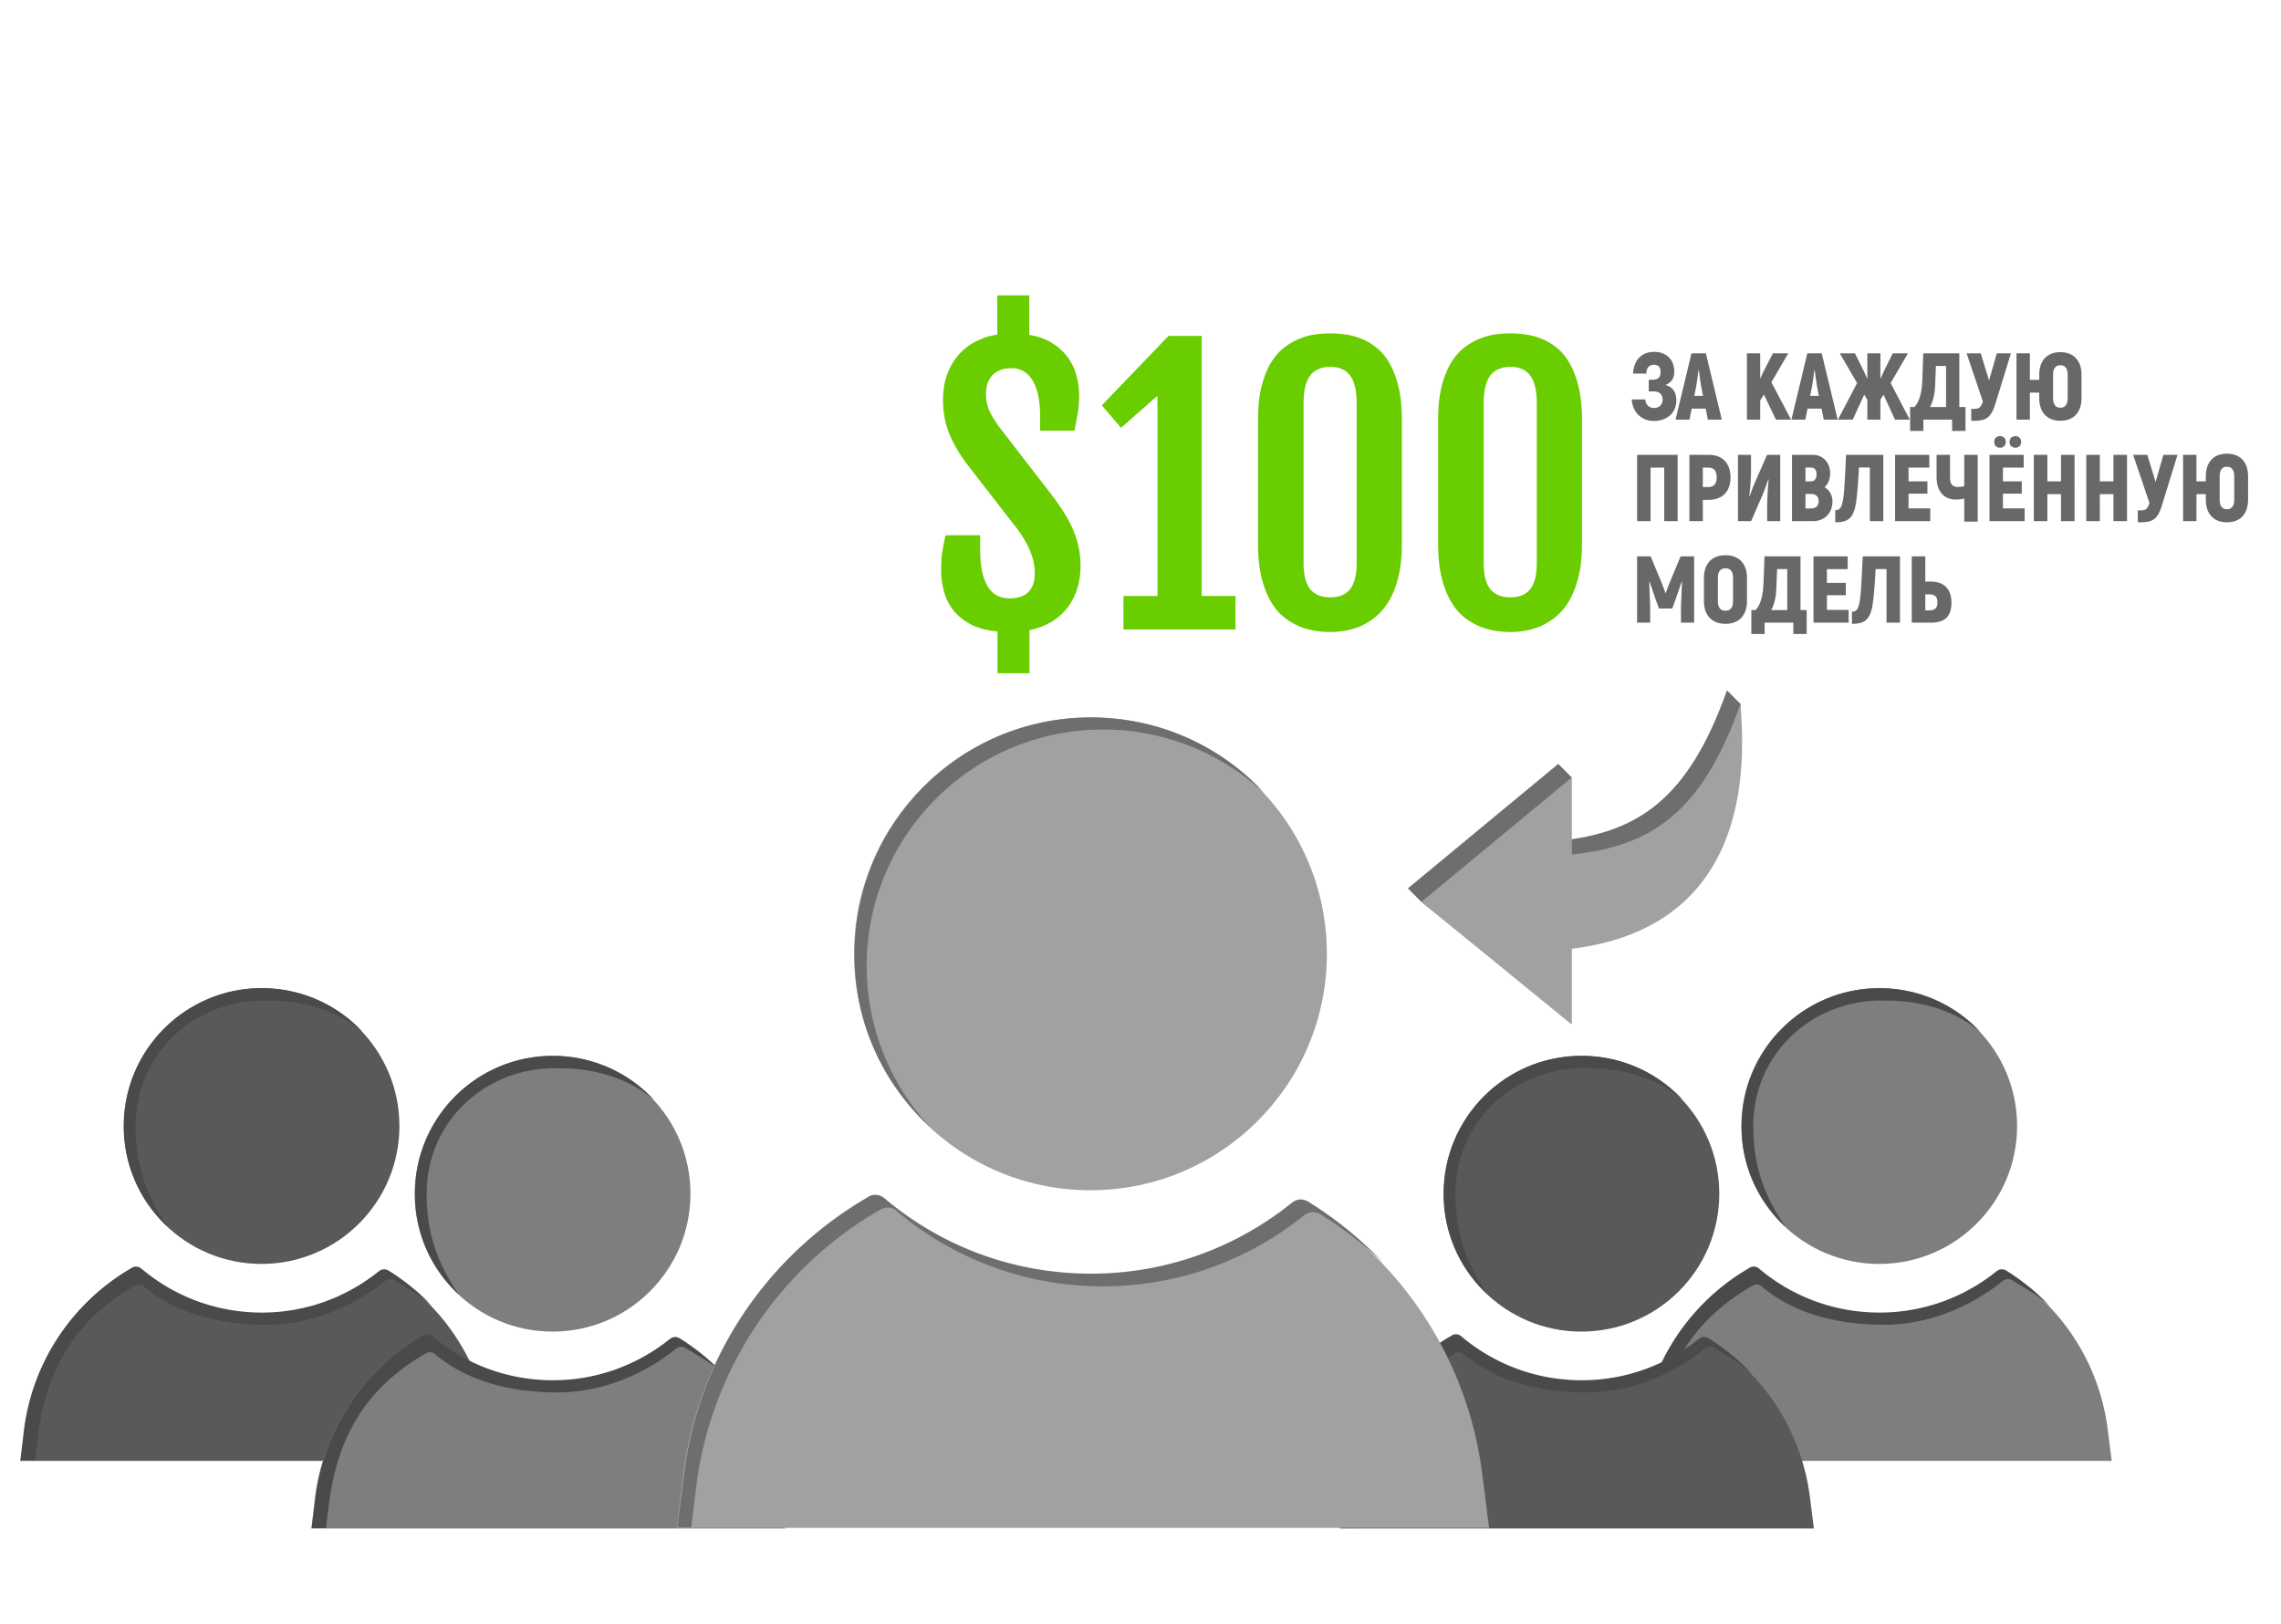 <svg xmlns="http://www.w3.org/2000/svg" width="337" height="240">
  <g clip-path="url(#a)">
    <path fill="#595959" d="M18.266 166.372c0-11.252 9.12-20.372 20.372-20.372 11.251 0 20.372 9.12 20.372 20.372 0 11.251-9.12 20.371-20.372 20.371s-20.372-9.12-20.372-20.371ZM3 215.839h69.987l-.595-4.709c-1.239-9.666-6.79-18.241-15.068-23.296-.198-.099-.396-.199-.644-.199-.297 0-.545.1-.793.298-4.758 3.816-10.756 6.096-17.299 6.096-6.79 0-12.986-2.428-17.794-6.493-.248-.198-.496-.297-.793-.297-.198 0-.446.049-.644.198l-.744.446c-8.277 5.106-13.829 13.631-15.068 23.296L3 215.839Z" />
    <path fill="#4A4A4A" d="M5.606 212.17c1.24-9.665 5.232-16.681 13.51-21.737l.743-.446c.198-.099.396-.198.644-.198.297 0 .595.099.793.297 4.808 4.065 11.288 5.642 18.079 5.642 6.542 0 12.738-2.63 17.496-6.447.248-.198.496-.297.794-.297.198 0 .446.05.644.198 1.933 1.19 3.873 2.22 5.508 3.757a32.613 32.613 0 0 0-6.394-5.205c-.198-.099-.396-.198-.644-.198-.297 0-.545.099-.793.298-4.758 3.816-10.756 6.096-17.299 6.096-6.79 0-12.986-2.429-17.794-6.493-.248-.198-.495-.297-.793-.297-.198 0-.446.049-.644.198l-.744.446c-8.277 5.105-13.829 13.631-15.068 23.296l-.595 4.709h2.11l.447-3.619ZM24.809 181.291c-3.392-4.902-4.773-9.394-4.773-14.919 0-11.051 9.209-18.991 19.8-18.53 5.352 0 10.332 1.685 13.77 4.651-3.717-4.015-9.02-6.493-14.919-6.493-11.251 0-20.371 9.12-20.371 20.372-.05 5.898 2.478 11.202 6.493 14.919Z" />
    <path fill="#7E7E7E" d="M257.266 166.372c0-11.252 9.12-20.372 20.372-20.372 11.251 0 20.371 9.12 20.371 20.372 0 11.251-9.12 20.371-20.371 20.371-11.252 0-20.372-9.12-20.372-20.371ZM242 215.839h69.987l-.595-4.709c-1.239-9.666-6.79-18.241-15.068-23.296-.198-.099-.396-.199-.644-.199-.298 0-.545.1-.793.298-4.759 3.816-10.756 6.096-17.299 6.096-6.79 0-12.986-2.428-17.794-6.493-.248-.198-.496-.297-.793-.297-.198 0-.446.049-.644.198l-.744.446c-8.277 5.106-13.829 13.631-15.068 23.296l-.545 4.66Z" />
    <path fill="#4A4A4A" d="M244.606 212.17c1.239-9.665 5.232-16.681 13.509-21.737l.744-.446c.198-.099.396-.198.644-.198.297 0 .595.099.793.297 4.808 4.065 11.288 5.642 18.079 5.642 6.542 0 12.738-2.63 17.496-6.447.248-.198.496-.297.794-.297.198 0 .446.05.644.198 1.933 1.19 3.873 2.22 5.508 3.757a32.572 32.572 0 0 0-6.394-5.205c-.198-.099-.396-.198-.644-.198-.297 0-.545.099-.793.298-4.758 3.816-10.756 6.096-17.299 6.096-6.79 0-12.986-2.429-17.794-6.493-.248-.198-.495-.297-.793-.297-.198 0-.446.049-.644.198l-.744.446c-8.277 5.105-13.829 13.631-15.068 23.296l-.595 4.709h2.111l.446-3.619ZM263.809 181.291c-3.392-4.902-4.773-9.394-4.773-14.919 0-11.051 9.209-18.991 19.799-18.53 5.353 0 10.333 1.685 13.772 4.651-3.718-4.015-9.021-6.493-14.92-6.493-11.251 0-20.371 9.12-20.371 20.372-.05 5.898 2.478 11.202 6.493 14.919Z" />
    <path fill="#595959" d="M213.266 176.372c0-11.252 9.12-20.372 20.372-20.372 11.251 0 20.371 9.12 20.371 20.372 0 11.251-9.12 20.371-20.371 20.371-11.252 0-20.372-9.12-20.372-20.371ZM198 225.839h69.987l-.595-4.709c-1.239-9.666-6.79-18.241-15.068-23.296-.198-.099-.396-.199-.644-.199-.298 0-.545.1-.793.298-4.759 3.816-10.756 6.096-17.299 6.096-6.79 0-12.986-2.428-17.794-6.493-.248-.198-.496-.297-.793-.297-.198 0-.446.049-.644.198l-.744.446c-8.277 5.106-13.829 13.631-15.068 23.296l-.545 4.66Z" />
    <path fill="#4A4A4A" d="M200.606 222.17c1.239-9.665 5.232-16.681 13.509-21.737l.744-.446c.198-.099.396-.198.644-.198.297 0 .595.099.793.297 4.808 4.065 11.288 5.642 18.079 5.642 6.542 0 12.738-2.63 17.496-6.447.248-.198.496-.297.794-.297.198 0 .446.05.644.198 1.933 1.19 3.873 2.22 5.508 3.757a32.572 32.572 0 0 0-6.394-5.205c-.198-.099-.396-.198-.644-.198-.297 0-.545.099-.793.298-4.758 3.816-10.756 6.096-17.299 6.096-6.79 0-12.986-2.429-17.794-6.493-.248-.198-.495-.297-.793-.297-.198 0-.446.049-.644.198l-.744.446c-8.277 5.105-13.829 13.631-15.068 23.296l-.595 4.709h2.111l.446-3.619ZM219.809 191.291c-3.392-4.902-4.773-9.394-4.773-14.919 0-11.051 9.209-18.991 19.799-18.53 5.353 0 10.333 1.685 13.772 4.651-3.718-4.015-9.021-6.493-14.92-6.493-11.251 0-20.371 9.12-20.371 20.372-.05 5.898 2.478 11.202 6.493 14.919Z" />
    <path fill="#7E7E7E" d="M61.266 176.372c0-11.252 9.12-20.372 20.372-20.372 11.251 0 20.371 9.12 20.371 20.372 0 11.251-9.12 20.371-20.371 20.371-11.252 0-20.372-9.12-20.372-20.371ZM46 225.839h69.987l-.595-4.709c-1.239-9.666-6.79-18.241-15.068-23.296-.198-.099-.396-.199-.644-.199-.298 0-.545.1-.793.298-4.758 3.816-10.756 6.096-17.299 6.096-6.79 0-12.986-2.428-17.794-6.493-.248-.198-.496-.297-.793-.297-.198 0-.446.049-.644.198l-.744.446c-8.277 5.106-13.829 13.631-15.068 23.296l-.545 4.66Z" />
    <path fill="#4A4A4A" d="M48.606 222.17c1.24-9.665 5.232-16.681 13.51-21.737l.743-.446c.198-.099.396-.198.644-.198.297 0 .595.099.793.297 4.808 4.065 11.288 5.642 18.079 5.642 6.542 0 12.738-2.63 17.496-6.447.248-.198.496-.297.794-.297.198 0 .446.05.644.198 1.933 1.19 3.873 2.22 5.508 3.757a32.572 32.572 0 0 0-6.394-5.205c-.198-.099-.396-.198-.644-.198-.297 0-.545.099-.793.298-4.758 3.816-10.756 6.096-17.299 6.096-6.79 0-12.986-2.429-17.794-6.493-.248-.198-.495-.297-.793-.297-.198 0-.446.049-.644.198l-.744.446c-8.277 5.105-13.829 13.631-15.068 23.296l-.594 4.709h2.11l.446-3.619ZM67.809 191.291c-3.391-4.902-4.773-9.394-4.773-14.919 0-11.051 9.209-18.991 19.8-18.53 5.352 0 10.332 1.685 13.77 4.651-3.717-4.015-9.02-6.493-14.919-6.493-11.251 0-20.371 9.12-20.371 20.372-.05 5.898 2.478 11.202 6.493 14.919Z" />
    <path fill="#A1A1A1" d="M126.176 140.929c0-19.292 15.637-34.929 34.929-34.929s34.929 15.637 34.929 34.929-15.637 34.929-34.929 34.929-34.929-15.637-34.929-34.929ZM100 225.745h120l-1.02-8.074c-2.124-16.572-11.643-31.274-25.836-39.943-.339-.17-.679-.34-1.104-.34-.51 0-.935.17-1.36.51-8.159 6.544-18.442 10.453-29.66 10.453-11.643 0-22.266-4.164-30.51-11.133-.425-.34-.85-.51-1.36-.51-.34 0-.765.085-1.105.34l-1.274.765c-14.193 8.754-23.712 23.371-25.836 39.943l-.935 7.989Z" />
    <path fill="#6E6E6E" d="M137.394 166.51a34.896 34.896 0 0 1-9.349-23.796c0-19.292 15.638-34.929 34.929-34.929 9.179 0 17.507 3.569 23.796 9.348-6.374-6.884-15.467-11.133-25.58-11.133-19.292 0-34.929 15.637-34.929 34.929-.085 10.113 4.249 19.207 11.133 25.581ZM102.889 219.456c2.125-16.572 11.643-31.275 25.836-39.943l1.275-.765c.34-.17.68-.34 1.104-.34.51 0 1.02.17 1.36.51 8.244 6.969 18.867 11.133 30.51 11.133 11.218 0 21.502-3.909 29.66-10.453.425-.34.85-.51 1.36-.51.34 0 .765.085 1.105.34 3.314 2.039 6.374 4.419 9.178 7.054-3.229-3.4-6.884-6.374-10.963-8.924-.34-.17-.68-.34-1.105-.34-.51 0-.935.17-1.359.51-8.159 6.544-18.442 10.453-29.661 10.453-11.643 0-22.266-4.164-30.509-11.133-.425-.34-.85-.51-1.36-.51-.34 0-.765.085-1.105.34l-1.275.765c-14.192 8.753-23.711 23.371-25.835 39.943l-1.02 8.074h2.039l.765-6.204Z" />
    <path fill="#69CD00" d="M139.045 84.215c0-.931.051-1.786.152-2.565.119-.795.288-1.65.508-2.564h5.104v2.082c0 2.353.355 4.147 1.066 5.383.711 1.236 1.803 1.853 3.275 1.853 1.253 0 2.184-.313 2.793-.94.627-.642.94-1.573.94-2.792 0-.474-.051-.965-.153-1.473a7.443 7.443 0 0 0-.482-1.65 12.46 12.46 0 0 0-.914-1.854 18.57 18.57 0 0 0-1.498-2.132l-6.678-8.608c-1.202-1.54-2.141-3.09-2.818-4.646-.677-1.575-1.016-3.318-1.016-5.23 0-1.27.178-2.447.533-3.53.373-1.1.898-2.065 1.575-2.895a8.575 8.575 0 0 1 2.513-2.082c.999-.558 2.133-.94 3.403-1.142v-5.79h4.722v5.84c1.388.237 2.548.66 3.479 1.27.948.61 1.709 1.329 2.285 2.158a7.778 7.778 0 0 1 1.219 2.666c.254.948.381 1.904.381 2.87 0 .93-.068 1.794-.204 2.59-.135.778-.296 1.641-.482 2.589h-5.078v-2.082c0-2.302-.364-4.063-1.092-5.281-.728-1.236-1.777-1.854-3.148-1.854-1.236 0-2.175.347-2.819 1.041-.626.677-.939 1.591-.939 2.742 0 .982.195 1.88.584 2.692a16.53 16.53 0 0 0 1.574 2.463l7.49 9.699a40.53 40.53 0 0 1 1.854 2.64c.541.847.99 1.693 1.346 2.54.372.846.651 1.718.837 2.615.187.88.28 1.82.28 2.818 0 1.253-.178 2.404-.533 3.453a8.534 8.534 0 0 1-1.499 2.793 8.298 8.298 0 0 1-2.361 2.032c-.931.541-1.98.93-3.148 1.168v6.373h-4.723v-6.17c-1.608-.153-2.945-.517-4.012-1.092-1.066-.576-1.921-1.278-2.564-2.107a7.955 7.955 0 0 1-1.346-2.768 12.061 12.061 0 0 1-.406-3.123Zm26.939 3.834h5.028v-29.58l-5.383 4.748-2.844-3.326 9.852-10.258h4.9l-.025.05.025-.025v38.39h5.002V93h-16.555v-4.951Zm19.881-26.026c0-1.895.17-3.529.508-4.9.356-1.388.813-2.547 1.371-3.478.576-.948 1.236-1.71 1.981-2.286a9.252 9.252 0 0 1 2.285-1.32 9.595 9.595 0 0 1 2.361-.635 17.362 17.362 0 0 1 2.184-.152c.626 0 1.32.05 2.082.152.778.085 1.557.28 2.336.584.795.288 1.557.72 2.285 1.295.745.559 1.396 1.312 1.955 2.26.575.948 1.032 2.116 1.371 3.504.355 1.388.533 3.047.533 4.976v18.333c0 1.895-.178 3.537-.533 4.925-.339 1.371-.796 2.54-1.371 3.504-.576.965-1.236 1.752-1.981 2.362a10.216 10.216 0 0 1-2.285 1.396 10.07 10.07 0 0 1-2.336.66c-.761.119-1.447.178-2.056.178-.677 0-1.414-.06-2.209-.178a10.478 10.478 0 0 1-2.387-.66 10.017 10.017 0 0 1-2.311-1.397c-.727-.592-1.371-1.37-1.929-2.335-.559-.965-1.007-2.142-1.346-3.53-.338-1.388-.508-3.03-.508-4.925V62.023Zm6.729 21.1c0 1.794.321 3.098.965 3.91.66.813 1.658 1.219 2.996 1.219 1.303 0 2.276-.406 2.92-1.219.643-.812.964-2.116.964-3.91V59.637c0-1.896-.321-3.276-.964-4.139-.644-.863-1.617-1.295-2.92-1.295-1.338 0-2.336.432-2.996 1.295-.644.863-.965 2.243-.965 4.139v23.486Zm19.881-21.1c0-1.895.169-3.529.507-4.9.356-1.388.813-2.547 1.372-3.478.575-.948 1.235-1.71 1.98-2.286a9.27 9.27 0 0 1 2.285-1.32 9.619 9.619 0 0 1 2.361-.635 17.362 17.362 0 0 1 2.184-.152c.626 0 1.32.05 2.082.152.779.085 1.557.28 2.336.584.796.288 1.557.72 2.285 1.295.745.559 1.397 1.312 1.955 2.26.576.948 1.033 2.116 1.371 3.504.356 1.388.534 3.047.534 4.976v18.333c0 1.895-.178 3.537-.534 4.925-.338 1.371-.795 2.54-1.371 3.504-.575.965-1.235 1.752-1.98 2.362a10.261 10.261 0 0 1-2.285 1.396c-.779.322-1.558.542-2.336.66a13.52 13.52 0 0 1-2.057.178c-.677 0-1.413-.06-2.209-.178a10.492 10.492 0 0 1-2.387-.66 10.032 10.032 0 0 1-2.31-1.397c-.728-.592-1.371-1.37-1.93-2.335-.558-.965-1.007-2.142-1.346-3.53-.338-1.388-.507-3.03-.507-4.925V62.023Zm6.728 21.1c0 1.794.322 3.098.965 3.91.66.813 1.659 1.219 2.996 1.219 1.303 0 2.277-.406 2.92-1.219.643-.812.965-2.116.965-3.91V59.637c0-1.896-.322-3.276-.965-4.139-.643-.863-1.617-1.295-2.92-1.295-1.337 0-2.336.432-2.996 1.295-.643.863-.965 2.243-.965 4.139v23.486Z" />
    <path fill="#686868" d="M246.054 56.876c1.232.364 1.61 1.218 1.61 2.296 0 1.876-1.456 3.024-3.29 3.024-2.072 0-3.22-1.526-3.29-3.178h2.002c.014.546.364 1.26 1.288 1.26.686 0 1.26-.434 1.26-1.232s-.476-1.218-1.372-1.218h-.672v-1.722h.532c.896 0 1.218-.406 1.218-1.176 0-.63-.322-1.036-.938-1.036-.896 0-1.148.602-1.176 1.302h-1.96c.112-1.848 1.12-3.206 3.122-3.206 1.792 0 2.968 1.134 2.968 2.898 0 .966-.35 1.596-1.302 1.988Zm6.27 5.124-.322-1.624h-2.072L249.608 62h-2.058l2.352-9.8h2.128l2.352 9.8h-2.058Zm-2.002-3.514h1.288l-.224-1.12c-.126-.7-.294-1.89-.392-2.688h-.056c-.098.798-.252 1.988-.392 2.688l-.224 1.12ZM262.381 62l-1.778-3.71-.546.882V62h-1.96v-9.8h1.96v3.752l.504-1.092 1.372-2.66h2.268l-2.492 4.284L264.621 62h-2.24Zm7.06 0-.322-1.624h-2.072L266.725 62h-2.058l2.352-9.8h2.128l2.352 9.8h-2.058Zm-2.002-3.514h1.288l-.224-1.12c-.126-.7-.294-1.89-.392-2.688h-.056c-.098.798-.252 1.988-.392 2.688l-.224 1.12ZM279.971 62l-1.694-3.682-.462.742V62h-1.932v-2.94l-.462-.742L273.727 62h-2.184l2.828-5.404-2.562-4.396h2.24l1.33 2.66.504 1.134V52.2h1.932v3.794l.504-1.134 1.33-2.66h2.24l-2.562 4.396L282.155 62h-2.184Zm9.503-1.862h.91v3.528h-1.974V62h-4.242v1.666h-1.96v-3.528h.63c.868-.938 1.106-2.52 1.162-3.864l.154-4.074h5.32v7.938Zm-1.96 0v-6.062h-1.498l-.112 2.786c-.042 1.204-.252 2.338-.756 3.276h2.366Zm7.5-7.938h2.086l-2.282 7.406c-.672 2.198-1.442 2.562-3.22 2.562h-.364v-1.764h.434c.686 0 .98-.154 1.288-1.078l-2.408-7.126h2.086l1.232 4.004 1.148-4.004Zm9.391-.168c1.96 0 3.122 1.246 3.122 3.346v3.444c0 2.1-1.162 3.346-3.122 3.346s-3.122-1.246-3.122-3.346v-.812h-1.386V62h-1.974v-9.8h1.974v3.92h1.386v-.742c0-2.1 1.162-3.346 3.122-3.346Zm1.078 6.79v-3.444c0-.924-.364-1.414-1.078-1.414-.714 0-1.078.49-1.078 1.414v3.444c0 .924.364 1.414 1.078 1.414.714 0 1.078-.49 1.078-1.414ZM247.86 67.2V77h-1.988v-7.91h-2.016V77h-1.988v-9.8h5.992Zm4.575 0c2.03 0 3.234 1.232 3.234 3.332 0 2.086-1.204 3.318-3.234 3.318h-.854V77h-1.988v-9.8h2.842Zm-.028 4.76c.798 0 1.218-.49 1.218-1.428 0-.952-.42-1.442-1.218-1.442h-.826v2.87h.826ZM256.77 77v-9.8h1.932v2.268c0 .91-.098 2.59-.252 3.822l.042.042c.238-.616.448-1.274.714-1.876l1.862-4.256h1.946V77h-1.932v-1.988c0-1.092.084-2.926.224-4.158l-.042-.042c-.294.798-.56 1.61-.896 2.394L258.716 77h-1.946Zm12.801-5.012c.728.42 1.162 1.204 1.162 2.086 0 1.75-1.204 2.926-2.884 2.926h-3.094v-9.8h3.052c1.512 0 2.59 1.12 2.59 2.786 0 .742-.308 1.526-.826 2.002Zm-2.114-2.912h-.714v2.044h.784c.56 0 .854-.364.854-1.05 0-.658-.28-.994-.924-.994Zm.042 6.048c.784 0 1.19-.364 1.19-1.064 0-.714-.406-1.078-1.148-1.078h-.798v2.142h.756Zm5.243-7.924h5.502V77h-1.988v-7.924h-1.61c-.14 2.604-.28 4.242-.462 5.362-.378 2.352-1.414 2.73-3.038 2.73v-1.792c.588 0 .896-.21 1.134-1.456.182-.994.266-2.604.462-6.72Zm9.231 7.91h3.206V77h-5.194v-9.8h5.054v1.89h-3.066v2.03h2.786v1.82h-2.786v2.17Zm8.229-7.91h1.988v9.87h-1.988v-3.416a4.79 4.79 0 0 1-1.232.154c-1.792 0-2.856-1.232-2.856-3.318V67.2h1.988v3.388c0 .938.378 1.358 1.19 1.358.294 0 .602-.042.91-.126V67.2Zm5.283-1.05c-.518 0-.854-.336-.854-.854s.336-.854.854-.854.854.336.854.854-.336.854-.854.854Zm2.268 0c-.518 0-.854-.336-.854-.854s.336-.854.854-.854.854.336.854.854-.336.854-.854.854Zm-1.834 8.96h3.206V77h-5.194v-9.8h5.054v1.89h-3.066v2.03h2.786v1.82h-2.786v2.17Zm8.578-7.91h2.002V77h-2.002v-3.99h-2.016V77h-2.002v-9.8h2.002v3.92h2.016V67.2Zm7.752 0h2.002V77h-2.002v-3.99h-2.016V77h-2.002v-9.8h2.002v3.92h2.016V67.2Zm7.374 0h2.086l-2.282 7.406c-.672 2.198-1.442 2.562-3.22 2.562h-.364v-1.764h.434c.686 0 .98-.154 1.288-1.078l-2.408-7.126h2.086l1.232 4.004 1.148-4.004Zm9.391-.168c1.96 0 3.122 1.246 3.122 3.346v3.444c0 2.1-1.162 3.346-3.122 3.346s-3.122-1.246-3.122-3.346v-.812h-1.386V77h-1.974v-9.8h1.974v3.92h1.386v-.742c0-2.1 1.162-3.346 3.122-3.346Zm1.078 6.79v-3.444c0-.924-.364-1.414-1.078-1.414-.714 0-1.078.49-1.078 1.414v3.444c0 .924.364 1.414 1.078 1.414.714 0 1.078-.49 1.078-1.414ZM248.294 82.2h2.002V92h-1.946v-2.408c.056-1.19.098-2.38.154-3.57l-.07-.028-.882 2.576-.49 1.33h-1.96l-.49-1.33-.882-2.576-.07.028c.042 1.19.098 2.38.14 3.57V92h-1.932v-9.8h2.002l1.54 3.71c.196.49.532 1.344.644 1.708h.056c.112-.364.448-1.218.644-1.708l1.54-3.71Zm6.63 9.968c-1.988 0-3.178-1.246-3.178-3.346v-3.444c0-2.1 1.19-3.346 3.178-3.346s3.178 1.246 3.178 3.346v3.444c0 2.1-1.19 3.346-3.178 3.346Zm0-1.932c.742 0 1.12-.49 1.12-1.414v-3.444c0-.924-.378-1.414-1.12-1.414-.742 0-1.12.49-1.12 1.414v3.444c0 .924.378 1.414 1.12 1.414Zm11.089-.098h.91v3.528h-1.974V92h-4.242v1.666h-1.96v-3.528h.63c.868-.938 1.106-2.52 1.162-3.864l.154-4.074h5.32v7.938Zm-1.96 0v-6.062h-1.498l-.112 2.786c-.042 1.204-.252 2.338-.756 3.276h2.366Zm5.862-.028h3.206V92h-5.194v-9.8h5.054v1.89h-3.066v2.03h2.786v1.82h-2.786v2.17Zm5.288-7.91h5.502V92h-1.988v-7.924h-1.61c-.14 2.604-.28 4.242-.462 5.362-.378 2.352-1.414 2.73-3.038 2.73v-1.792c.588 0 .896-.21 1.134-1.456.182-.994.266-2.604.462-6.72Zm7.243 9.8v-9.8h2.002v3.724h.756c2.184 0 3.108 1.288 3.108 3.08 0 2.058-.924 2.996-3.108 2.996h-2.758Zm2.002-1.82h.588c.826 0 1.204-.35 1.204-1.176s-.378-1.19-1.204-1.19h-.588v2.366Z" />
    <path fill="#6E6E6E" d="M230.227 149.387v-11.211c22.402-2.755 26.916-24.032 26.917-34.175L255.145 102c-5.696 16.047-13.111 21.022-24.918 22.248l1.991-9.375-1.991-2.012L208 131.256l1.999 2.003 20.228 16.128Z" />
    <path fill="#A1A1A1" d="M232.226 140.176c27.783-3.416 25.352-29.607 24.918-36.176-5.696 16.047-13.11 21.022-24.918 22.248v-11.387l-22.227 18.395 22.227 18.131v-11.211Z" />
  </g>
  <defs>
    <clipPath id="a">
      <path fill="#fff" d="M0 0h337v240H0z" />
    </clipPath>
  </defs>
</svg>

